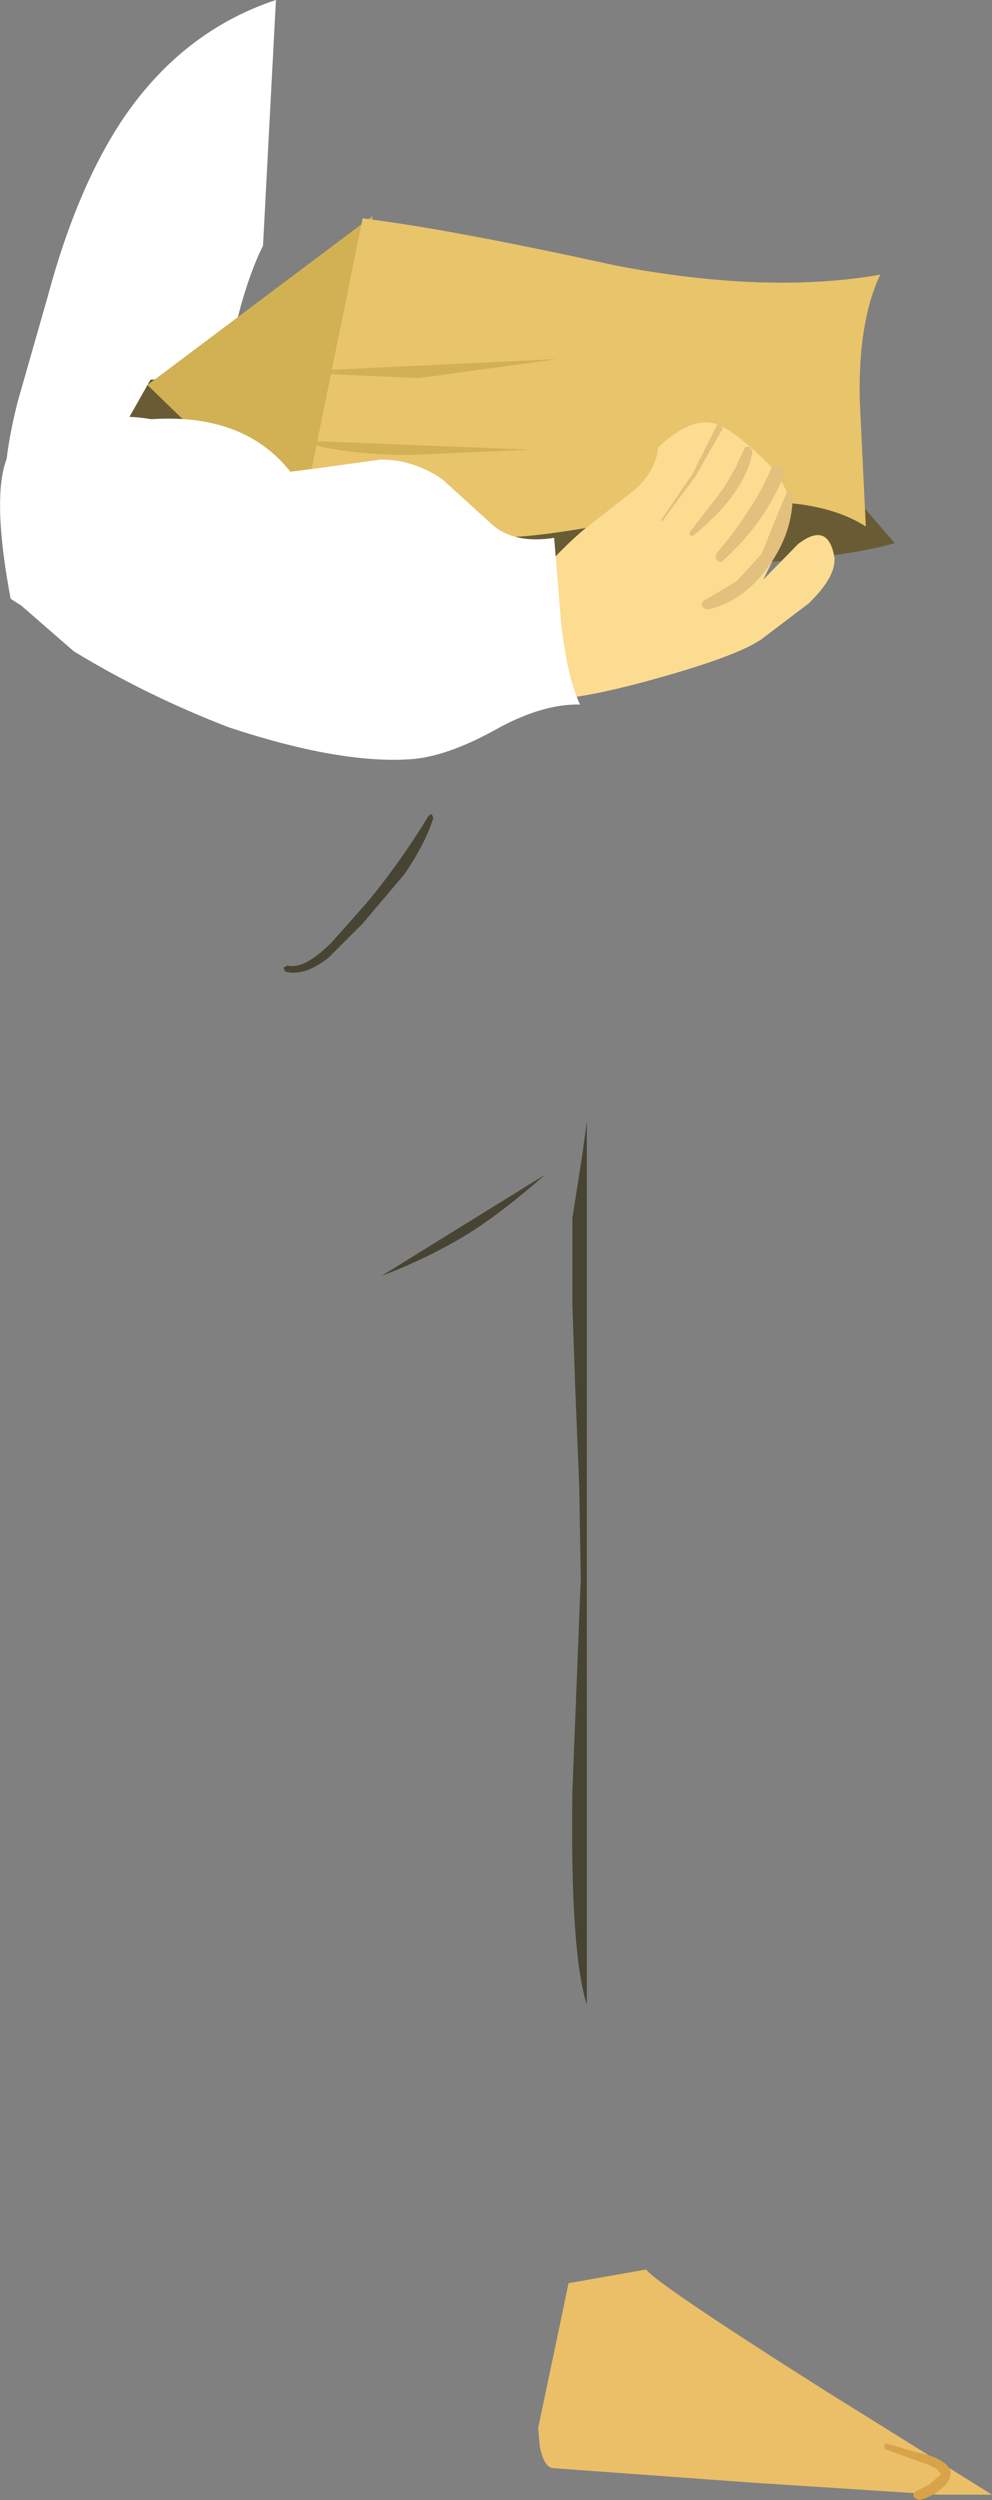 <?xml version="1.0" encoding="UTF-8" standalone="no"?>
<svg xmlns:xlink="http://www.w3.org/1999/xlink" height="164.3px" width="65.25px" xmlns="http://www.w3.org/2000/svg">
  <rect width="100%" height="100%" fill="#808080" stroke="none"/>
  <g transform="matrix(1.0, 0.0, 0.0, 1.0, -112.15, -113.6)">
    <path d="M148.0 190.8 Q145.35 193.15 143.0 194.65 140.3 196.3 137.25 197.45 L148.0 190.8" fill="#474433" fill-rule="evenodd" stroke="none"/>
    <path d="M150.35 217.35 L150.25 211.25 150.0 205.15 149.8 199.4 149.8 193.65 150.45 189.5 150.75 187.3 150.75 245.35 Q149.65 241.9 149.8 231.35 L150.35 217.35" fill="#474433" fill-rule="evenodd" stroke="none"/>
    <path d="M120.35 121.25 Q124.25 115.6 130.3 113.6 L129.45 129.75 Q127.65 133.35 126.65 140.45 L124.8 152.05 123.95 152.05 Q121.7 153.35 117.3 151.3 113.0 149.3 112.65 147.2 112.1 144.85 113.3 140.05 L115.3 133.05 Q117.25 125.8 120.35 121.25" fill="#ffffff" fill-rule="evenodd" stroke="none"/>
    <path d="M163.4 142.45 Q166.0 143.65 167.6 145.35 L171.0 149.3 Q165.05 150.95 151.4 150.8 138.4 150.6 132.0 152.7 128.5 152.2 125.55 147.85 121.6 142.05 120.55 141.2 L122.05 138.55 127.1 138.4 Q130.95 139.6 136.2 140.05 L145.9 140.6 Q157.2 140.2 163.4 142.45" fill="#695c35" fill-rule="evenodd" stroke="none"/>
    <path d="M136.65 127.8 L135.7 139.0 Q134.55 150.15 133.35 149.45 132.15 148.8 126.9 143.8 L121.85 138.9 136.65 127.8" fill="#d2b155" fill-rule="evenodd" stroke="none"/>
    <path d="M157.55 146.95 Q149.0 148.8 145.65 148.9 L131.8 148.6 136.0 127.95 Q141.7 128.65 152.65 131.05 162.6 132.95 170.05 131.65 168.6 134.7 168.7 139.85 L169.1 148.2 Q165.35 145.8 157.55 146.95" fill="#e8c46b" fill-rule="evenodd" stroke="none"/>
    <path d="M130.8 138.05 L148.8 137.2 139.7 138.45 130.8 138.05" fill="#d2b155" fill-rule="evenodd" stroke="none"/>
    <path d="M131.75 142.55 L147.0 143.15 139.2 143.5 Q134.65 143.5 131.75 142.55" fill="#d2b155" fill-rule="evenodd" stroke="none"/>
    <path d="M153.95 145.75 L150.5 148.45 Q147.95 150.65 145.75 153.75 L147.75 159.0 Q147.65 160.2 154.2 158.5 160.55 156.8 162.25 155.6 L165.35 153.25 Q167.3 151.35 167.0 150.05 166.55 147.9 164.65 149.35 L162.35 151.7 Q164.0 148.4 164.1 147.6 164.35 145.7 162.35 143.75 160.1 141.6 159.0 141.4 157.45 141.1 155.45 143.0 155.3 144.5 153.95 145.75" fill="#fcdc91" fill-rule="evenodd" stroke="none"/>
    <path d="M155.65 147.75 Q155.65 147.95 155.75 147.8 L157.9 144.9 159.7 141.75 159.55 141.5 159.3 141.55 157.7 144.75 155.65 147.75" fill="#e2c07d" fill-rule="evenodd" stroke="none"/>
    <path d="M157.5 148.6 L157.55 148.8 157.75 148.8 Q161.2 146.0 161.65 143.25 L161.45 142.95 161.15 143.0 160.5 144.4 159.7 145.75 157.5 148.6" fill="#e2c07d" fill-rule="evenodd" stroke="none"/>
    <path d="M159.3 149.95 Q159.15 150.25 159.3 150.4 159.55 150.65 159.75 150.4 162.5 147.9 163.7 144.85 163.85 144.45 163.45 144.25 163.05 144.05 162.85 144.45 161.8 146.95 159.3 149.95" fill="#e2c07d" fill-rule="evenodd" stroke="none"/>
    <path d="M158.5 153.05 Q158.25 153.15 158.35 153.45 158.45 153.65 158.75 153.65 161.1 153.1 162.75 150.75 164.3 148.6 164.3 146.05 L164.15 145.85 163.9 145.95 163.05 148.0 162.25 150.0 160.6 151.8 158.5 153.05" fill="#e2c07d" fill-rule="evenodd" stroke="none"/>
    <path d="M137.2 143.8 Q139.35 143.8 141.25 145.1 L144.55 148.1 Q146.0 149.35 148.6 148.95 L149.05 154.45 Q149.45 158.1 150.3 159.9 147.8 159.85 144.75 161.55 141.5 163.35 139.1 163.5 134.45 163.8 127.2 161.4 121.75 159.3 117.0 156.4 L113.55 153.4 112.85 152.95 Q111.3 144.7 113.2 142.75 115.05 140.75 117.0 141.7 119.2 140.65 122.1 141.15 128.2 140.75 131.25 144.6 L132.85 144.4 137.2 143.8 M117.0 145.8 L117.0 145.9 117.05 145.9 117.0 145.8 M118.1 148.25 L118.35 148.05 118.1 147.9 118.1 148.25" fill="#ffffff" fill-rule="evenodd" stroke="none"/>
    <path d="M148.45 275.8 Q147.9 275.65 147.65 274.35 L147.55 273.15 149.55 263.65 154.65 262.75 Q155.35 263.7 166.4 270.7 L177.4 277.55 173.85 277.55 161.5 276.75 148.45 275.8" fill="#eabf68" fill-rule="evenodd" stroke="none"/>
    <path d="M170.35 274.55 L170.3 274.3 Q170.35 274.15 170.5 274.2 L172.4 274.75 Q173.65 275.0 174.25 275.45 175.1 276.1 174.25 277.0 173.5 277.7 172.6 277.9 L172.3 277.75 Q172.15 277.5 172.3 277.4 172.4 277.3 173.25 276.9 L174.05 276.2 173.75 275.85 173.25 275.6 170.35 274.55" fill="#d8a44a" fill-rule="evenodd" stroke="none"/>
    <path d="M140.65 167.35 Q140.15 169.0 138.75 171.05 L136.0 174.3 133.75 176.55 Q132.15 177.8 130.9 177.45 L130.8 177.2 131.05 177.05 Q132.15 177.35 133.95 175.55 L136.3 172.9 Q138.5 170.25 140.35 167.2 L140.55 167.1 140.65 167.35" fill="#474433" fill-rule="evenodd" stroke="none"/>
  </g>
</svg>
